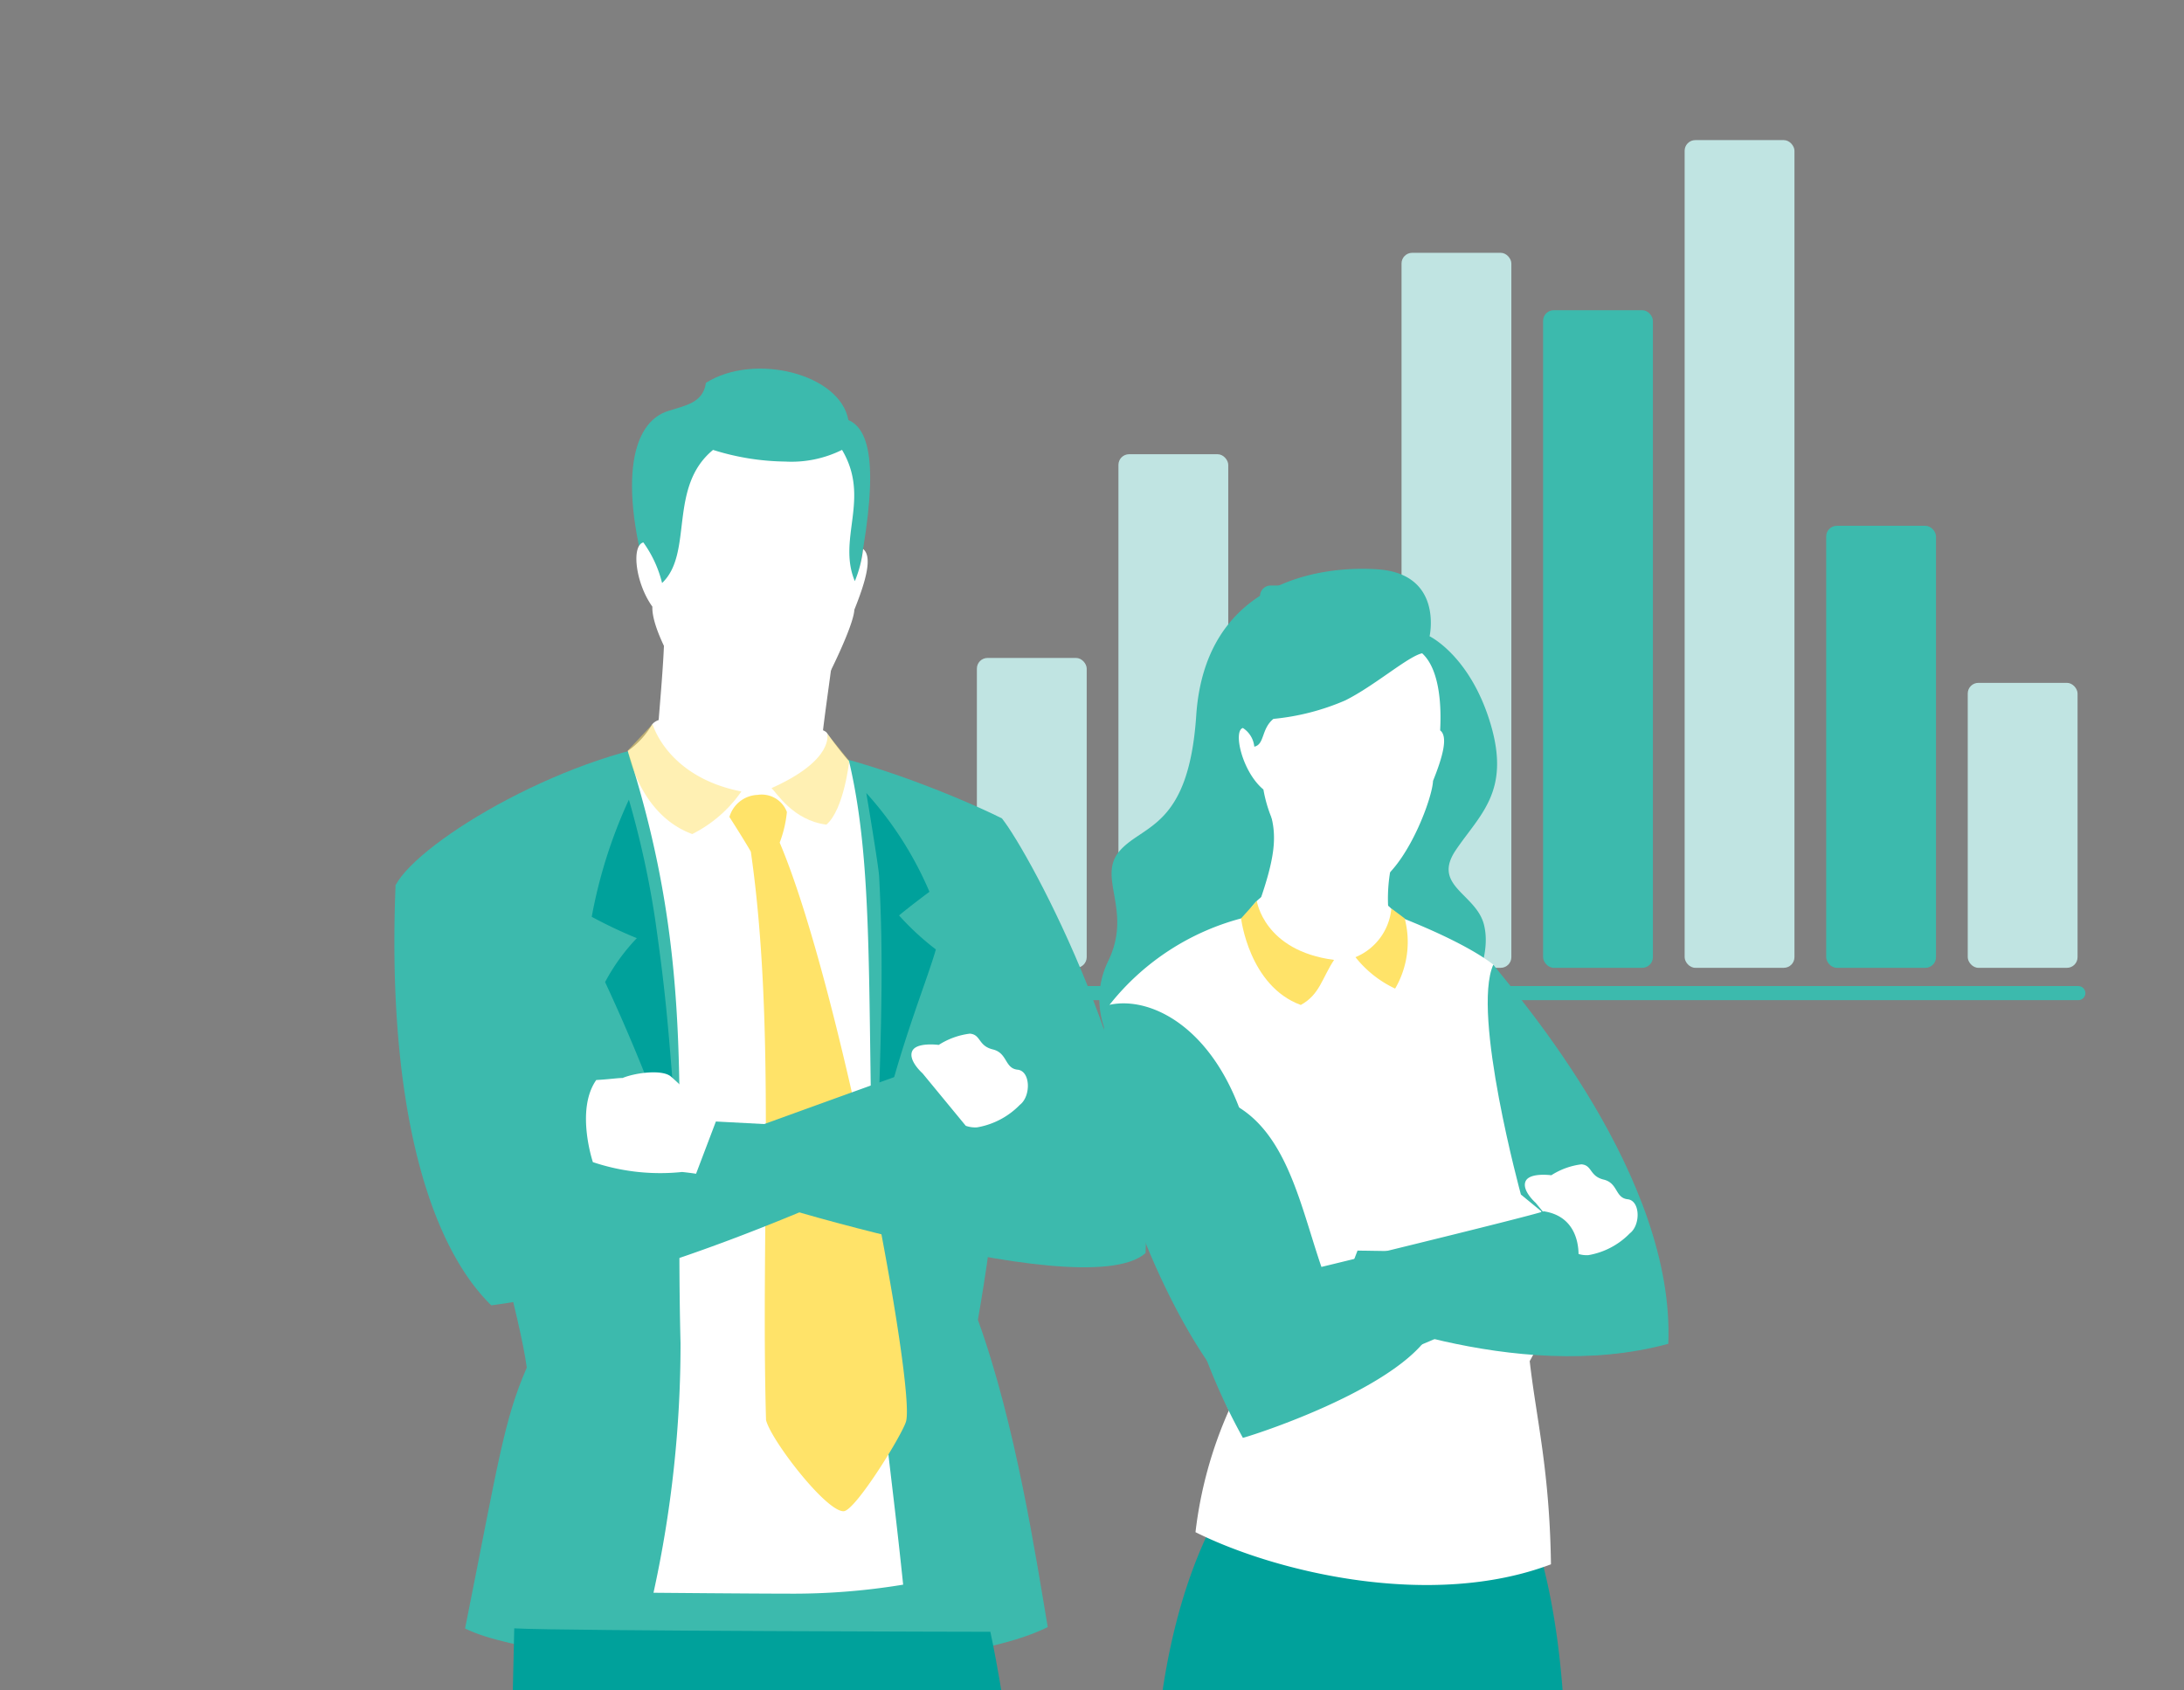 <svg xmlns="http://www.w3.org/2000/svg" xmlns:xlink="http://www.w3.org/1999/xlink" width="155" height="120" viewBox="0 0 155 120">
  <rect x="0" y="0" width="155" height="120" fill="#808080" stroke="none"/>
  <defs>
    <clipPath id="clip-path">
      <rect id="Rectangle_1316" data-name="Rectangle 1316" width="88" height="70" transform="translate(0 28)" fill="#fff" stroke="#707070" stroke-width="1"/>
    </clipPath>
    <clipPath id="clip-path-2">
      <rect id="Rectangle_1316-2" data-name="Rectangle 1316" width="140" height="94" transform="translate(0.008)" fill="#fff" stroke="#707070" stroke-width="1"/>
    </clipPath>
    <clipPath id="clip-Progress03">
      <rect width="155" height="120"/>
    </clipPath>
  </defs>
  <g id="Progress03" clip-path="url(#clip-Progress03)">
    <g id="Group_4346" data-name="Group 4346" transform="translate(-755 -841)">
      <g id="Mask_Group_30" data-name="Mask Group 30" transform="translate(819 820)" clip-path="url(#clip-path)">
        <g id="Group_739" data-name="Group 739" transform="translate(5.33 28.563)">
          <rect id="Rectangle_1522" data-name="Rectangle 1522" width="7.794" height="20.23" rx="0.757" transform="translate(70.322 40.911)" fill="#c0e4e2"/>
          <rect id="Rectangle_1523" data-name="Rectangle 1523" width="7.794" height="31.379" rx="0.757" transform="translate(60.276 29.762)" fill="#3cbaad"/>
          <rect id="Rectangle_1524" data-name="Rectangle 1524" width="7.794" height="58.757" rx="0.757" transform="translate(50.23 2.383)" fill="#c0e4e2"/>
          <rect id="Rectangle_1525" data-name="Rectangle 1525" width="7.794" height="46.682" rx="0.757" transform="translate(40.184 14.458)" fill="#3cbaad"/>
          <rect id="Rectangle_1526" data-name="Rectangle 1526" width="7.794" height="50.757" rx="0.757" transform="translate(30.138 10.383)" fill="#c0e4e2"/>
          <rect id="Rectangle_1527" data-name="Rectangle 1527" width="7.794" height="27.141" rx="0.757" transform="translate(20.092 34)" fill="#3cbaad"/>
          <rect id="Rectangle_1528" data-name="Rectangle 1528" width="7.794" height="36.46" rx="0.757" transform="translate(10.046 24.681)" fill="#c0e4e2"/>
          <rect id="Rectangle_1529" data-name="Rectangle 1529" width="7.794" height="21.997" rx="0.757" transform="translate(0 39.143)" fill="#c0e4e2"/>
        </g>
        <line id="Line_55" data-name="Line 55" x1="77" transform="translate(6.5 91.5)" fill="none" stroke="#3cbaad" stroke-linecap="round" stroke-width="1"/>
      </g>
      <g id="Mask_Group_30-2" data-name="Mask Group 30" transform="translate(757.992 867)" clip-path="url(#clip-path-2)">
        <g id="Group_334" data-name="Group 334" transform="translate(24.997 0.167)">
          <g id="Group_332" data-name="Group 332" transform="translate(50.031 14.205)">
            <g id="Group_330" data-name="Group 330" transform="translate(9.366 117.729)">
              <path id="Path_131" data-name="Path 131" d="M1990.785,1605.693a2.622,2.622,0,0,1,.924,3.031c-.534,1.871-.276,2.429-.276,4.709-.128.205-.691.085-.691.085a10.659,10.659,0,0,0-.282-2.2,33.88,33.88,0,0,0-.786,3.37c-.145.751-2.1,1.22-3.469,1.319-.866.062-1.578-.168-1.537-.953C1984.756,1613.343,1990.785,1605.693,1990.785,1605.693Z" transform="translate(-1982.698 -1560.06)" fill="#0a2e57"/>
              <path id="Path_132" data-name="Path 132" d="M1979.2,1255.707s-.155,1.756-.194,3.881c-.045,2.429-.791,8.716-.682,15.394s-.678,23.065.112,26.147c-.5,3.3-2.024,5.431-2.968,5.762a3.467,3.467,0,0,1-2.713-.118c2.217-3.63,2.328-4.4,2.421-6.474.108-2.464-5.663-19.434-5.663-29.91s2.246-8.708.283-14.871C1968.976,1252.952,1979.2,1255.707,1979.2,1255.707Z" transform="translate(-1969.51 -1254.424)" fill="#f1b9a8"/>
            </g>
            <g id="Group_331" data-name="Group 331" transform="translate(18.979 115.662)">
              <path id="Path_133" data-name="Path 133" d="M2044.576,1589.76a2.621,2.621,0,0,0-.923,3.031c.534,1.871.275,2.429.275,4.709.129.206.692.085.692.085a10.578,10.578,0,0,1,.281-2.2,33.58,33.58,0,0,1,.786,3.37c.145.751,2.1,1.22,3.467,1.319.867.062,1.578-.168,1.539-.953C2050.605,1597.41,2044.576,1589.76,2044.576,1589.76Z" transform="translate(-2043.514 -1544.13)" fill="#0a2e57"/>
              <path id="Path_134" data-name="Path 134" d="M2046.452,1239.662a13.1,13.1,0,0,0-.485,3.784c.045,2.429-.018,8.144-.126,14.821s.195,23.864-.6,26.946c.5,3.3,2.024,5.431,2.969,5.762a3.465,3.465,0,0,0,2.712-.119c-2.217-3.629-2.329-4.4-2.421-6.474-.108-2.464,5.441-18.744,5.441-29.22s-.7-11.523-.15-15.453C2054.172,1237.042,2046.452,1239.662,2046.452,1239.662Z" transform="translate(-2045.02 -1238.511)" fill="#f1b9a8"/>
            </g>
            <path id="Path_135" data-name="Path 135" d="M1930.924,867.044c-9.315,18.145-.869,49.5-.093,54.642a36.067,36.067,0,0,0,20.372,1.442s8.345-34.64,2.814-53.949C1941.985,867.238,1937.425,866.365,1930.924,867.044Z" transform="translate(-1922.791 -799.441)" fill="#00a19b"/>
            <path id="Path_136" data-name="Path 136" d="M1923.811,378.182s1.46-2.505.906-4.722-3.723-2.755-2.005-5.3,3.907-4.157,2.466-8.978-4.323-6.207-4.323-6.207,1-4.441-3.706-4.754c-4.124-.275-12.221.894-12.856,10.382-.534,7.973-3.755,7.706-5.418,9.59s.91,4.192-.808,7.795a6.125,6.125,0,0,0,.517,6.34Z" transform="translate(-1897.416 -348.18)" fill="#3cbaad"/>
            <path id="Path_137" data-name="Path 137" d="M1903,530.761a17.707,17.707,0,0,1,9.716-6.229,3.059,3.059,0,0,1,2.935-2.013c2.746-.2,6.469-.154,7.748,1.93,5.181,2.024,6.7,3.369,6.846,3.465,1.313,4.939,8.208,18.257,2.576,28.141.47,4.121,1.413,7.731,1.508,14.423-8.442,3.2-19.464.6-25.228-2.28a29.691,29.691,0,0,1,2.373-8.649C1906.382,548.339,1903,530.761,1903,530.761Z" transform="translate(-1902.276 -499.803)" fill="#fff"/>
            <path id="Path_138" data-name="Path 138" d="M1954.14,637.734c6.145,2.2,5.813,11.727,9.185,16.172,6.763-2.111,6.342-4.049,6.222-1.118-.191,4.685-12.943,8.8-13.835,9.024a43.106,43.106,0,0,1-3.008-6.727S1953.086,637.357,1954.14,637.734Z" transform="translate(-1945.523 -600.114)" fill="#3cbaad"/>
            <path id="Path_139" data-name="Path 139" d="M2035.155,681.124a15.339,15.339,0,0,0-2.6-2.859c-1.389-.984-3.428.163-3.428.163s-1.418.111-2.916.175c-.542,2.023.526,5.5.526,5.5a15.9,15.9,0,0,0,6.05.509,20.529,20.529,0,0,1,2.417.395Z" transform="translate(-2009.343 -635.038)" fill="#fff"/>
            <path id="Path_140" data-name="Path 140" d="M1994.752,485.4c-.692.7-2.123.467-3.045-.014a2.949,2.949,0,0,0-2.717-.259,2.961,2.961,0,0,1-3.311-1.3c.357,1.457.259,2.895-.857,6.073a7.8,7.8,0,0,0,5.6,3.784,4.37,4.37,0,0,0,3.558-3.234A11.483,11.483,0,0,1,1994.752,485.4Z" transform="translate(-1973.467 -466.205)" fill="#fff"/>
            <path id="Path_141" data-name="Path 141" d="M1986.649,394.394c1.7,1.552,1.224,5.7,1.288,5.479.558.441.186,1.838-.515,3.58-.053,1.22-1.632,5.467-3.627,7.018-.316.232-2.161,1.219-4.711-.333a9.717,9.717,0,0,1-3.7-6.075c-1.52-1.261-2.165-4.177-1.456-4.366a1.782,1.782,0,0,1,.809,1.326c.744-.161.485-1.261,1.358-1.973a16.829,16.829,0,0,0,5.094-1.31C1983.292,396.69,1985.643,394.615,1986.649,394.394Z" transform="translate(-1963.739 -388.39)" fill="#fff"/>
            <path id="Path_142" data-name="Path 142" d="M2037.355,537.27a4.149,4.149,0,0,0,2.547-3.461l.946.711a6.567,6.567,0,0,1-.679,4.981A7.839,7.839,0,0,1,2037.355,537.27Z" transform="translate(-2019.176 -509.694)" fill="#ffe369"/>
            <path id="Path_143" data-name="Path 143" d="M1975.98,529.7s.5,3.542,5.483,4.188c-.868,1.317-1.014,2.458-2.362,3.2-3.672-1.348-4.237-6.145-4.237-6.145Z" transform="translate(-1964.803 -506.119)" fill="#ffe369"/>
            <path id="Path_144" data-name="Path 144" d="M2037.712,564.576c2,2.51,12.916,15.134,12.42,26.91-10.944,2.989-23.606-2.59-23.606-2.59l1.552-4.027,16.775.276-5.18-4.254S2036.163,568.065,2037.712,564.576Z" transform="translate(-2009.753 -536.464)" fill="#3cbaad"/>
            <path id="Path_145" data-name="Path 145" d="M2083.54,598.676s6.734,4.369,9.284,23.044c-6.477,1.043-13.827-1.237-13.827-1.237s11.308-5.217,6.671-11.813C2084.189,606.564,2083.54,598.676,2083.54,598.676Z" transform="translate(-2055.408 -566.135)" fill="#3cbaad"/>
            <path id="Path_146" data-name="Path 146" d="M2130.645,676.357s-.992-.868-.713-1.518,1.829-.434,1.829-.434a5.123,5.123,0,0,1,2.138-.775c.775.062.558.837,1.581,1.084s.805,1.3,1.7,1.395.93,1.828.155,2.417a5.359,5.359,0,0,1-2.944,1.55,1.936,1.936,0,0,1-.775-.109Z" transform="translate(-2099.683 -631.348)" fill="#fff"/>
            <path id="Path_147" data-name="Path 147" d="M1899.331,585.792c-2.55,7.266,4.372,23.289,8.927,27.751,13.665-1.766,24.343-9.673,24.343-9.673s.37-2.986-2.45-3.42c-1.395.465-17.2,4.293-17.2,4.293a69.42,69.42,0,0,1-3.832-9.848C1907.079,587.549,1902.358,585.134,1899.331,585.792Z" transform="translate(-1898.606 -554.834)" fill="#3cbaad"/>
          </g>
          <path id="Path_148" data-name="Path 148" d="M1512.938,451.353c1.727-3.214,12.523-9.6,20.992-10.343,9.155-.8,21.712,5.429,22.036,5.6,1.355,5.1.672,22.164-1.7,35.6,2.687,7.42,4.125,16.886,4.957,21.812-8.507,4.222-35.4,3.07-41.353.1,2.366-11.833,2.749-14.777,4.38-18.519C1521.3,478.589,1512.842,452.121,1512.938,451.353Z" transform="translate(-1512.853 -414.685)" fill="#3cbaad"/>
          <path id="Path_149" data-name="Path 149" d="M1659.363,491.326c-.828-8.008-1.438-11.442-1.727-17.014-1.12-21.5.024-32.39-2.111-41.433-.5-.56-1.2-1.484-1.583-2.031-.321-.428-3.382-.918-5.973-.816-3.078.121-5.636-.7-6.412.216a6.051,6.051,0,0,1-1.735,1.895c4.957,15.415,3.318,25.472,3.742,42.04a82.377,82.377,0,0,1-1.919,17.718s7.078.064,9.595.064A47.862,47.862,0,0,0,1659.363,491.326Z" transform="translate(-1623.255 -405.001)" fill="#fff"/>
          <path id="Path_150" data-name="Path 150" d="M1695.337,473.278a2.17,2.17,0,0,1,2-1.567,1.913,1.913,0,0,1,2.079,1.215,8.426,8.426,0,0,1-.512,2.175c4.314,10.151,9.723,38.954,8.955,41.129-.354,1.066-3.6,6.305-4.414,6.333-1.248.042-5.19-5.088-5.51-6.479-.384-13.624.712-27.869-1.078-40.342C1696.393,474.925,1695.337,473.278,1695.337,473.278Z" transform="translate(-1671.558 -441.451)" fill="#ffe369"/>
          <g id="Group_333" data-name="Group 333" transform="translate(16.865 0)">
            <path id="Path_151" data-name="Path 151" d="M1644.75,241.822c1.178-.379,2.408-.558,2.61-1.976,3.431-2.168,9.525-.641,10.111,2.643,2.017.848,2.018,5.134.246,13.241-2.73.351-12.435-.144-14-.192C1641.02,247.2,1641.975,242.621,1644.75,241.822Z" transform="translate(-1642.115 -238.836)" fill="#3cbaad"/>
            <path id="Path_152" data-name="Path 152" d="M1669.215,375.752c-.857.709-2.619,6.726-3.8,6.2a4.547,4.547,0,0,0-3.55.1c-.982.366-3.907-4.013-4.893-5.373,0,1.993-.432,6.316-.416,6.588a8.053,8.053,0,0,0,6.46,4.51,6.894,6.894,0,0,0,5.173-3.606C1668.24,383.15,1669.184,377.058,1669.215,375.752Z" transform="translate(-1654.682 -357.966)" fill="#fff"/>
            <path id="Path_153" data-name="Path 153" d="M1659.115,283.247c2.049,3.464-.358,6.285.908,9.319a8.362,8.362,0,0,0,.587-2.284c.672.531.223,2.213-.621,4.312-.063,1.47-3.213,7.57-3.951,8.282-.38.28-5.543.315-5.935-.078-.621-.513-4.544-6.107-4.449-8.422-1.207-1.682-1.5-4.332-.641-4.56a8.3,8.3,0,0,1,1.33,2.883c2.247-2.127.4-6.8,3.618-9.45a17.645,17.645,0,0,0,5.126.827A8.06,8.06,0,0,0,1659.115,283.247Z" transform="translate(-1644.209 -277.478)" fill="#fff"/>
          </g>
          <path id="Path_154" data-name="Path 154" d="M1567.714,927.219c-.387,17.119-.63,21.889-.246,45.3-1.727,19.765-.589,37.479-1.257,48.44h6.652s7.731-32.43,8.883-47.206c1.55-8.055,4.741-24.14,5.062-27.889,1.246,7.414,4.064,20.469,5.821,27.7-2.3,8.635,7.77,47.7,7.77,47.7l6.225-.828c-.631-6.593-.092-30.581-1.331-42.457.384-32.046-3.79-50.516-3.79-50.516S1571.136,927.411,1567.714,927.219Z" transform="translate(-1559.206 -837.792)" fill="#00a19b"/>
          <path id="Path_155" data-name="Path 155" d="M1718.3,442.209c4.51-2.015,3.949-3.862,3.949-3.862l1.568,1.935s-.376,3.462-1.623,4.518C1719.839,444.5,1718.68,442.561,1718.3,442.209Z" transform="translate(-1691.534 -412.429)" fill="#ffe369" opacity="0.5"/>
          <path id="Path_156" data-name="Path 156" d="M1641.581,433.116s1.024,3.742,6.3,4.781a9.334,9.334,0,0,1-3.486,3.022c-3.79-1.391-4.573-5.933-4.573-5.933Z" transform="translate(-1623.255 -407.878)" fill="#ffe369" opacity="0.5"/>
          <path id="Path_157" data-name="Path 157" d="M1774.591,477.742c-1.506,1.121-2.157,1.678-2.157,1.678a18.957,18.957,0,0,0,2.612,2.414c-.678,2.408-3.025,8-4.157,14.1.325-9.418.425-13.777.13-19.291-.038-.722-.909-5.911-.909-5.911A25.072,25.072,0,0,1,1774.591,477.742Z" transform="translate(-1736.616 -440.602)" fill="#00a19b"/>
          <path id="Path_158" data-name="Path 158" d="M1620.109,482.707a32.108,32.108,0,0,0,3.2,1.516,13.98,13.98,0,0,0-2.252,3.118,129.212,129.212,0,0,1,5.283,13.207c-.78-9.483-.822-11.3-1.732-17.668a65.521,65.521,0,0,0-1.862-8.487A34.723,34.723,0,0,0,1620.109,482.707Z" transform="translate(-1606.102 -443.792)" fill="#00a19b"/>
          <path id="Path_159" data-name="Path 159" d="M1512.375,521.1c-.608,14.808,2.091,25.222,6.792,29.827,14.1-1.823,33.853-12.121,33.853-12.121s-.943-4.126-3.854-4.574c-1.439.48-23.6,8.539-23.6,8.539a61.841,61.841,0,0,0-1.247-15.351C1522.589,519.744,1517.412,522.3,1512.375,521.1Z" transform="translate(-1512.29 -484.431)" fill="#3cbaad"/>
          <path id="Path_160" data-name="Path 160" d="M1626.242,626.851s-2.134-2.207-3.238-3.166c-.614-.534-2.567-.264-3.43.1-.36,0-1.031.1-1.871.144-1.487,2.111-.24,5.829-.24,5.829a15,15,0,0,0,6.332.7,21.189,21.189,0,0,1,2.495.408Z" transform="translate(-1603.375 -573.428)" fill="#fff"/>
          <path id="Path_161" data-name="Path 161" d="M1697.642,484.571c2.063,2.591,10.714,18.709,10.2,30.863-4.51,4-32.078-5.165-32.078-5.165l1.583-4.174,19.365,1.023-3.561-10.315S1695.051,488.7,1697.642,484.571Z" transform="translate(-1654.529 -452.648)" fill="#3cbaad"/>
          <path id="Path_162" data-name="Path 162" d="M1795.561,605.04s-1.024-.9-.736-1.567,1.887-.448,1.887-.448a5.291,5.291,0,0,1,2.207-.8c.8.064.576.863,1.631,1.119s.832,1.343,1.759,1.439.959,1.887.16,2.495a5.537,5.537,0,0,1-3.039,1.6,2,2,0,0,1-.8-.112Z" transform="translate(-1758.078 -555.015)" fill="#fff"/>
        </g>
      </g>
    </g>
  </g>
</svg>
